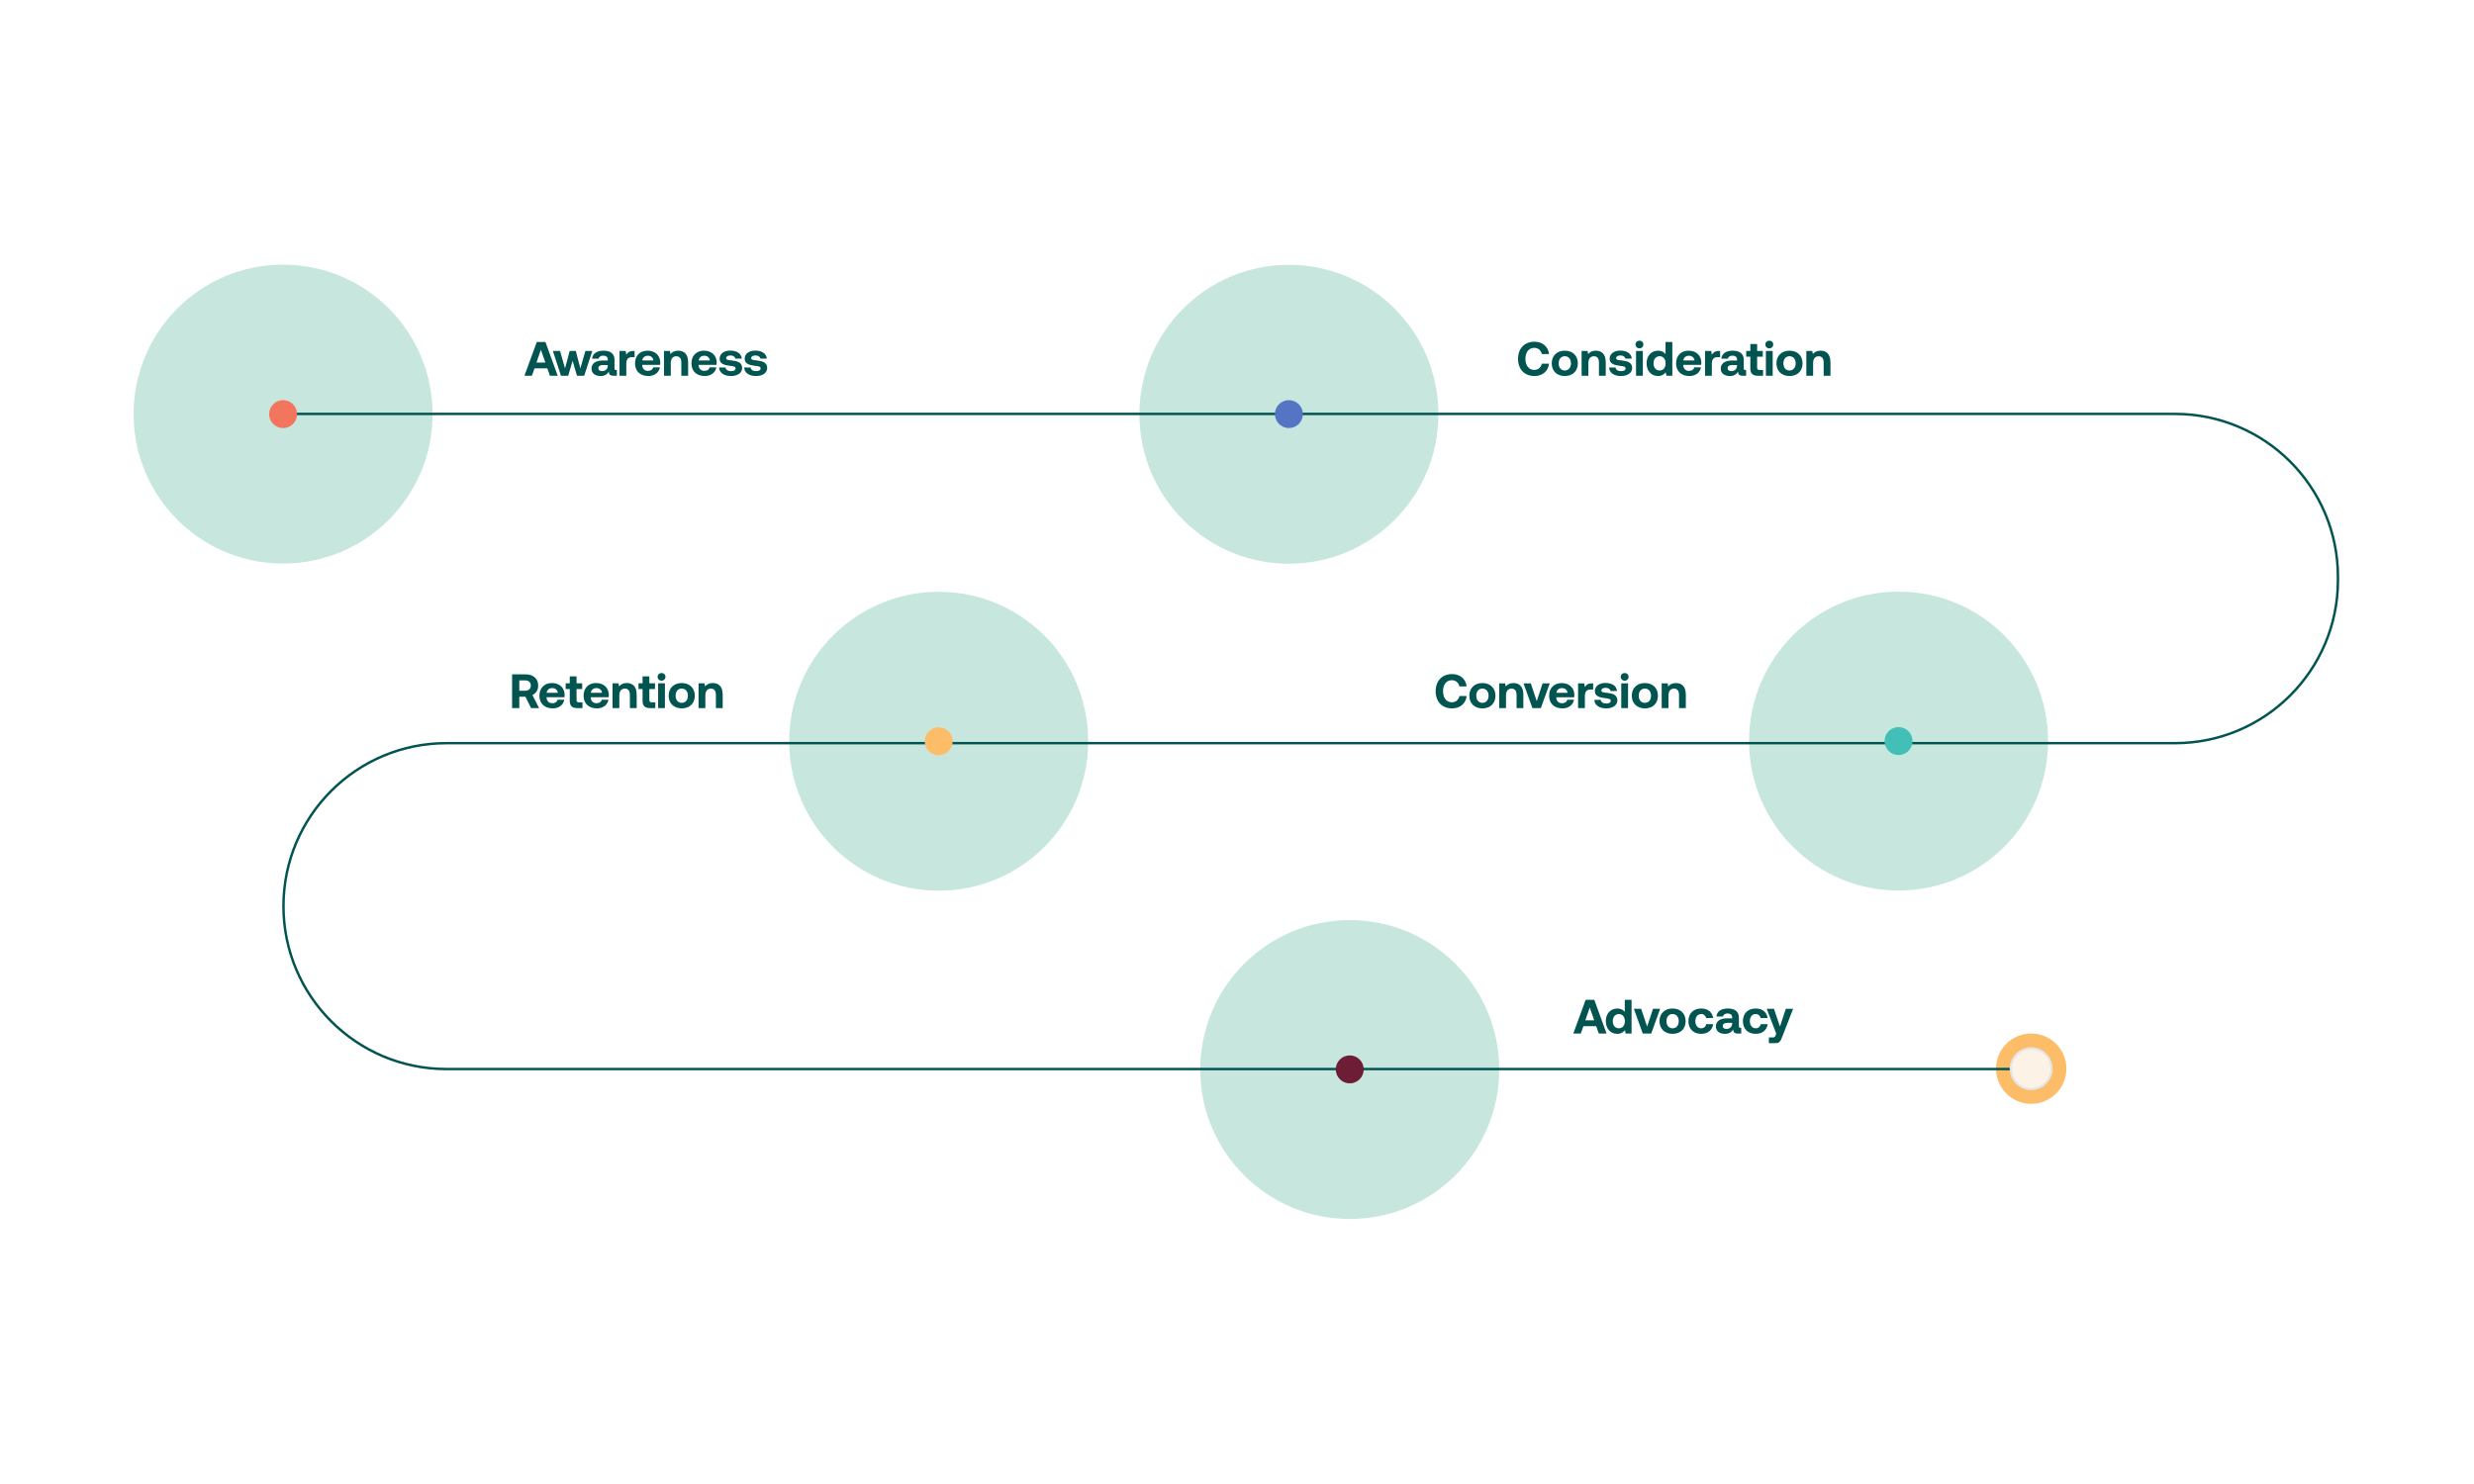 <?xml version="1.0" encoding="UTF-8"?>
<svg width="1000px" height="600px" viewBox="0 0 1000 600" version="1.1" xmlns="http://www.w3.org/2000/svg" xmlns:xlink="http://www.w3.org/1999/xlink">
    <title>Group 36</title>
    <g id="Page-1" stroke="none" stroke-width="1" fill="none" fill-rule="evenodd">
        <g id="Group-36">
            <polygon id="Fill-1" fill="#FFFFFF" points="0 600 1000 600 1000 0 0 0"></polygon>
            <g id="Group-30" transform="translate(54, 107)">
                <path d="M773.828,192.626 C773.828,225.999 746.774,253.053 713.401,253.053 C680.028,253.053 652.974,225.999 652.974,192.626 C652.974,159.253 680.028,132.199 713.401,132.199 C746.774,132.199 773.828,159.253 773.828,192.626" id="Fill-3" fill="#C7E7DE"></path>
                <path d="M385.849,192.691 C385.849,226.064 358.795,253.118 325.422,253.118 C292.049,253.118 264.995,226.064 264.995,192.691 C264.995,159.318 292.049,132.264 325.422,132.264 C358.795,132.264 385.849,159.318 385.849,192.691" id="Fill-5" fill="#C7E7DE"></path>
                <path d="M120.854,60.427 C120.854,93.8 93.8,120.854 60.427,120.854 C27.054,120.854 0,93.8 0,60.427 C0,27.054 27.054,0 60.427,0 C93.8,0 120.854,27.054 120.854,60.427" id="Fill-7" fill="#C7E7DE"></path>
                <g id="Awareness" transform="translate(157.985, 31.279)" fill="#025450" fill-rule="nonzero">
                    <path d="M0,13.633 L3.019,13.633 L4.07,10.653 L9.251,10.653 L10.302,13.633 L13.438,13.633 L8.491,0 L4.986,0 L0,13.633 Z M4.849,8.297 L6.641,3.116 L8.452,8.297 L4.849,8.297 Z" id="Shape"></path>
                    <polygon id="Path" points="11.49 3.622 14.762 13.633 17.684 13.633 19.475 7.595 21.228 13.633 24.149 13.633 27.441 3.622 24.636 3.622 22.591 10.692 20.761 3.622 18.287 3.622 16.398 10.673 14.392 3.622"></polygon>
                    <path d="M37.042,11.315 C36.633,11.315 36.4,11.179 36.4,10.673 L36.4,7.147 C36.4,4.752 34.764,3.506 31.959,3.506 C29.291,3.506 27.538,4.655 27.343,6.738 L29.992,6.738 C30.109,5.998 30.81,5.512 31.823,5.512 C32.972,5.512 33.692,6.096 33.692,6.992 L33.692,7.479 L31.706,7.479 C28.707,7.479 27.11,8.686 27.11,10.809 C27.11,12.717 28.668,13.75 30.83,13.75 C32.388,13.75 33.4,13.107 34.101,11.997 C34.082,12.951 34.53,13.633 35.952,13.633 L37.354,13.633 L37.354,11.315 L37.042,11.315 Z M33.692,9.504 C33.673,10.867 32.797,11.763 31.355,11.763 C30.44,11.763 29.875,11.315 29.875,10.614 C29.875,9.777 30.557,9.309 31.686,9.309 L33.692,9.309 L33.692,9.504 Z" id="Shape"></path>
                    <path d="M44.053,3.622 C42.495,3.622 41.716,4.226 41.171,5.122 L40.918,3.622 L38.425,3.622 L38.425,13.633 L41.171,13.633 L41.171,8.725 C41.171,7.206 41.794,6.115 43.43,6.115 L44.521,6.115 L44.521,3.622 L44.053,3.622 Z" id="Path"></path>
                    <path d="M44.696,8.647 C44.696,11.744 46.721,13.75 50.11,13.75 C52.739,13.75 54.434,12.192 54.745,10.244 L52.038,10.244 C51.805,11.179 51.026,11.666 49.915,11.666 C48.494,11.666 47.676,10.77 47.559,9.329 L47.559,9.251 L54.823,9.251 C54.882,8.939 54.901,8.608 54.901,8.316 C54.862,5.375 52.778,3.506 49.74,3.506 C46.721,3.506 44.696,5.512 44.696,8.647 Z M47.617,7.459 C47.773,6.271 48.669,5.55 49.857,5.55 C51.103,5.55 51.96,6.232 52.155,7.459 L47.617,7.459 Z" id="Shape"></path>
                    <path d="M62.146,3.506 C60.607,3.506 59.692,4.09 59.049,4.869 L58.796,3.622 L56.401,3.622 L56.401,13.633 L59.147,13.633 L59.147,8.511 C59.147,6.777 59.965,5.765 61.386,5.765 C62.769,5.765 63.412,6.661 63.412,8.355 L63.412,13.633 L66.158,13.633 L66.158,8.199 C66.158,4.557 64.191,3.506 62.146,3.506 Z" id="Path"></path>
                    <path d="M67.502,8.647 C67.502,11.744 69.527,13.75 72.916,13.75 C75.545,13.75 77.239,12.192 77.551,10.244 L74.844,10.244 C74.61,11.179 73.831,11.666 72.721,11.666 C71.299,11.666 70.481,10.77 70.365,9.329 L70.365,9.251 L77.629,9.251 C77.687,8.939 77.707,8.608 77.707,8.316 C77.668,5.375 75.584,3.506 72.546,3.506 C69.527,3.506 67.502,5.512 67.502,8.647 Z M70.423,7.459 C70.579,6.271 71.475,5.55 72.663,5.55 C73.909,5.55 74.766,6.232 74.961,7.459 L70.423,7.459 Z" id="Shape"></path>
                    <path d="M78.681,10.302 C78.778,12.445 80.687,13.75 83.452,13.75 C86.14,13.75 87.99,12.484 87.99,10.497 C87.99,8.238 86.081,7.712 83.803,7.459 C82.381,7.303 81.524,7.245 81.524,6.505 C81.524,5.843 82.225,5.434 83.257,5.434 C84.387,5.434 85.146,5.979 85.224,6.719 L87.834,6.719 C87.698,4.674 85.867,3.486 83.179,3.467 C80.628,3.467 78.895,4.771 78.895,6.758 C78.895,8.822 80.706,9.329 83.024,9.621 C84.621,9.816 85.322,9.894 85.322,10.692 C85.322,11.413 84.562,11.783 83.433,11.783 C82.206,11.783 81.368,11.179 81.29,10.302 L78.681,10.302 Z" id="Path"></path>
                    <path d="M88.808,10.302 C88.905,12.445 90.814,13.75 93.579,13.75 C96.267,13.75 98.117,12.484 98.117,10.497 C98.117,8.238 96.208,7.712 93.93,7.459 C92.508,7.303 91.651,7.245 91.651,6.505 C91.651,5.843 92.352,5.434 93.385,5.434 C94.514,5.434 95.274,5.979 95.352,6.719 L97.961,6.719 C97.825,4.674 95.994,3.486 93.307,3.467 C90.755,3.467 89.022,4.771 89.022,6.758 C89.022,8.822 90.833,9.329 93.151,9.621 C94.748,9.816 95.449,9.894 95.449,10.692 C95.449,11.413 94.689,11.783 93.56,11.783 C92.333,11.783 91.495,11.179 91.418,10.302 L88.808,10.302 Z" id="Path"></path>
                </g>
                <path d="M527.403,60.493 C527.403,93.866 500.349,120.92 466.976,120.92 C433.603,120.92 406.549,93.866 406.549,60.493 C406.549,27.12 433.603,0.066 466.976,0.066 C500.349,0.066 527.403,27.12 527.403,60.493" id="Fill-10" fill="#C7E7DE"></path>
                <g id="Consideration" transform="translate(559.602, 30.734)" fill="#025450" fill-rule="nonzero">
                    <path d="M0,7.362 C0,11.549 2.551,14.295 6.68,14.295 C9.913,14.295 12.192,12.27 12.523,9.309 L9.601,9.309 C9.27,10.828 8.16,11.822 6.524,11.822 C4.304,11.822 2.98,9.971 2.98,7.362 C2.98,4.733 4.304,2.902 6.524,2.902 C8.16,2.902 9.27,3.895 9.601,5.414 L12.523,5.414 C12.192,2.454 9.913,0.428 6.68,0.428 C2.551,0.428 0,3.174 0,7.362 Z" id="Path"></path>
                    <path d="M18.891,14.295 C22.085,14.295 24.169,12.27 24.169,9.173 C24.169,6.096 22.085,4.051 18.891,4.051 C15.697,4.051 13.613,6.096 13.613,9.173 C13.613,12.25 15.697,14.295 18.891,14.295 Z M18.891,12.055 C17.353,12.055 16.418,10.867 16.418,9.173 C16.418,7.479 17.353,6.291 18.891,6.291 C20.43,6.291 21.384,7.479 21.384,9.173 C21.384,10.867 20.43,12.055 18.891,12.055 Z" id="Shape"></path>
                    <path d="M31.433,4.051 C29.895,4.051 28.979,4.635 28.337,5.414 L28.084,4.168 L25.688,4.168 L25.688,14.178 L28.434,14.178 L28.434,9.056 C28.434,7.323 29.252,6.31 30.674,6.31 C32.057,6.31 32.699,7.206 32.699,8.9 L32.699,14.178 L35.445,14.178 L35.445,8.744 C35.445,5.103 33.478,4.051 31.433,4.051 Z" id="Path"></path>
                    <path d="M36.809,10.848 C36.906,12.99 38.814,14.295 41.58,14.295 C44.268,14.295 46.118,13.029 46.118,11.043 C46.118,8.783 44.209,8.258 41.931,8.004 C40.509,7.849 39.652,7.79 39.652,7.05 C39.652,6.388 40.353,5.979 41.385,5.979 C42.515,5.979 43.274,6.524 43.352,7.264 L45.962,7.264 C45.826,5.219 43.995,4.031 41.307,4.012 C38.756,4.012 37.023,5.317 37.023,7.303 C37.023,9.368 38.834,9.874 41.152,10.166 C42.749,10.361 43.45,10.439 43.45,11.237 C43.45,11.958 42.69,12.328 41.561,12.328 C40.334,12.328 39.496,11.724 39.418,10.848 L36.809,10.848 Z" id="Path"></path>
                    <path d="M49.078,0 C48.163,0 47.481,0.643 47.481,1.539 C47.481,2.434 48.163,3.097 49.078,3.097 C49.974,3.097 50.656,2.434 50.656,1.539 C50.656,0.643 49.974,0 49.078,0 Z M47.695,4.168 L47.695,14.178 L50.441,14.178 L50.441,4.168 L47.695,4.168 Z" id="Shape"></path>
                    <path d="M59.614,0.545 L59.614,5.414 C58.972,4.596 57.978,4.051 56.596,4.051 C53.927,4.051 51.96,6.057 51.96,9.153 C51.96,12.328 53.927,14.314 56.615,14.295 C58.056,14.295 59.03,13.652 59.692,12.795 L59.965,14.178 L62.36,14.178 L62.36,0.545 L59.614,0.545 Z M57.219,12.055 C55.719,12.055 54.765,10.887 54.765,9.173 C54.765,7.459 55.719,6.291 57.219,6.291 C58.718,6.291 59.653,7.479 59.653,9.192 C59.653,10.887 58.718,12.055 57.219,12.055 Z" id="Shape"></path>
                    <path d="M63.879,9.192 C63.879,12.289 65.905,14.295 69.293,14.295 C71.923,14.295 73.617,12.737 73.929,10.789 L71.222,10.789 C70.988,11.724 70.209,12.211 69.099,12.211 C67.677,12.211 66.859,11.315 66.742,9.874 L66.742,9.796 L74.007,9.796 C74.065,9.485 74.084,9.153 74.084,8.861 C74.045,5.921 71.962,4.051 68.923,4.051 C65.905,4.051 63.879,6.057 63.879,9.192 Z M66.801,8.004 C66.956,6.816 67.852,6.096 69.04,6.096 C70.287,6.096 71.144,6.777 71.338,8.004 L66.801,8.004 Z" id="Shape"></path>
                    <path d="M81.212,4.168 C79.654,4.168 78.875,4.771 78.33,5.667 L78.077,4.168 L75.584,4.168 L75.584,14.178 L78.33,14.178 L78.33,9.27 C78.33,7.751 78.953,6.661 80.589,6.661 L81.68,6.661 L81.68,4.168 L81.212,4.168 Z" id="Path"></path>
                    <path d="M91.865,11.861 C91.456,11.861 91.223,11.724 91.223,11.218 L91.223,7.693 C91.223,5.297 89.587,4.051 86.782,4.051 C84.114,4.051 82.361,5.2 82.167,7.284 L84.815,7.284 C84.932,6.544 85.633,6.057 86.646,6.057 C87.795,6.057 88.516,6.641 88.516,7.537 L88.516,8.024 L86.529,8.024 C83.53,8.024 81.933,9.231 81.933,11.354 C81.933,13.263 83.491,14.295 85.653,14.295 C87.211,14.295 88.224,13.652 88.925,12.542 C88.905,13.496 89.353,14.178 90.775,14.178 L92.177,14.178 L92.177,11.861 L91.865,11.861 Z M88.516,10.049 C88.496,11.413 87.62,12.308 86.179,12.308 C85.263,12.308 84.699,11.861 84.699,11.159 C84.699,10.322 85.38,9.855 86.51,9.855 L88.516,9.855 L88.516,10.049 Z" id="Shape"></path>
                    <path d="M93.891,11.315 C93.891,13.224 94.845,14.178 96.754,14.178 L99.032,14.178 L99.032,11.861 L97.611,11.861 C96.91,11.861 96.637,11.568 96.637,10.867 L96.637,6.485 L98.916,6.485 L98.916,4.168 L96.637,4.168 L96.637,1.363 L93.891,1.363 L93.891,4.168 L92.235,4.168 L92.235,6.485 L93.891,6.485 L93.891,11.315 Z" id="Path"></path>
                    <path d="M101.564,0 C100.649,0 99.967,0.643 99.967,1.539 C99.967,2.434 100.649,3.097 101.564,3.097 C102.46,3.097 103.142,2.434 103.142,1.539 C103.142,0.643 102.46,0 101.564,0 Z M100.181,4.168 L100.181,14.178 L102.927,14.178 L102.927,4.168 L100.181,4.168 Z" id="Shape"></path>
                    <path d="M109.724,14.295 C112.918,14.295 115.002,12.27 115.002,9.173 C115.002,6.096 112.918,4.051 109.724,4.051 C106.53,4.051 104.447,6.096 104.447,9.173 C104.447,12.25 106.53,14.295 109.724,14.295 Z M109.724,12.055 C108.186,12.055 107.251,10.867 107.251,9.173 C107.251,7.479 108.186,6.291 109.724,6.291 C111.263,6.291 112.217,7.479 112.217,9.173 C112.217,10.867 111.263,12.055 109.724,12.055 Z" id="Shape"></path>
                    <path d="M122.267,4.051 C120.728,4.051 119.813,4.635 119.17,5.414 L118.917,4.168 L116.521,4.168 L116.521,14.178 L119.267,14.178 L119.267,9.056 C119.267,7.323 120.085,6.31 121.507,6.31 C122.89,6.31 123.532,7.206 123.532,8.9 L123.532,14.178 L126.278,14.178 L126.278,8.744 C126.278,5.103 124.311,4.051 122.267,4.051 Z" id="Path"></path>
                </g>
                <g id="Conversion" transform="translate(526.299, 165.114)" fill="#025450" fill-rule="nonzero">
                    <path d="M0,7.362 C0,11.549 2.551,14.295 6.68,14.295 C9.913,14.295 12.192,12.27 12.523,9.309 L9.601,9.309 C9.27,10.828 8.16,11.822 6.524,11.822 C4.304,11.822 2.98,9.971 2.98,7.362 C2.98,4.733 4.304,2.902 6.524,2.902 C8.16,2.902 9.27,3.895 9.601,5.414 L12.523,5.414 C12.192,2.454 9.913,0.428 6.68,0.428 C2.551,0.428 0,3.174 0,7.362 Z" id="Path"></path>
                    <path d="M18.891,14.295 C22.085,14.295 24.169,12.27 24.169,9.173 C24.169,6.096 22.085,4.051 18.891,4.051 C15.697,4.051 13.613,6.096 13.613,9.173 C13.613,12.25 15.697,14.295 18.891,14.295 Z M18.891,12.055 C17.353,12.055 16.418,10.867 16.418,9.173 C16.418,7.479 17.353,6.291 18.891,6.291 C20.43,6.291 21.384,7.479 21.384,9.173 C21.384,10.867 20.43,12.055 18.891,12.055 Z" id="Shape"></path>
                    <path d="M31.433,4.051 C29.895,4.051 28.979,4.635 28.337,5.414 L28.084,4.168 L25.688,4.168 L25.688,14.178 L28.434,14.178 L28.434,9.056 C28.434,7.323 29.252,6.31 30.674,6.31 C32.057,6.31 32.699,7.206 32.699,8.9 L32.699,14.178 L35.445,14.178 L35.445,8.744 C35.445,5.103 33.478,4.051 31.433,4.051 Z" id="Path"></path>
                    <polygon id="Path" points="35.504 4.168 39.107 14.178 42.515 14.178 46.118 4.168 43.235 4.168 40.859 11.374 38.444 4.168"></polygon>
                    <path d="M45.865,9.192 C45.865,12.289 47.89,14.295 51.279,14.295 C53.908,14.295 55.602,12.737 55.914,10.789 L53.207,10.789 C52.973,11.724 52.194,12.211 51.084,12.211 C49.662,12.211 48.844,11.315 48.727,9.874 L48.727,9.796 L55.992,9.796 C56.05,9.485 56.07,9.153 56.07,8.861 C56.031,5.921 53.947,4.051 50.909,4.051 C47.89,4.051 45.865,6.057 45.865,9.192 Z M48.786,8.004 C48.942,6.816 49.838,6.096 51.026,6.096 C52.272,6.096 53.129,6.777 53.324,8.004 L48.786,8.004 Z" id="Shape"></path>
                    <path d="M63.198,4.168 C61.64,4.168 60.861,4.771 60.315,5.667 L60.062,4.168 L57.569,4.168 L57.569,14.178 L60.315,14.178 L60.315,9.27 C60.315,7.751 60.939,6.661 62.574,6.661 L63.665,6.661 L63.665,4.168 L63.198,4.168 Z" id="Path"></path>
                    <path d="M64.132,10.848 C64.23,12.99 66.138,14.295 68.904,14.295 C71.592,14.295 73.442,13.029 73.442,11.043 C73.442,8.783 71.533,8.258 69.255,8.004 C67.833,7.849 66.976,7.79 66.976,7.05 C66.976,6.388 67.677,5.979 68.709,5.979 C69.839,5.979 70.598,6.524 70.676,7.264 L73.286,7.264 C73.15,5.219 71.319,4.031 68.631,4.012 C66.08,4.012 64.347,5.317 64.347,7.303 C64.347,9.368 66.158,9.874 68.476,10.166 C70.072,10.361 70.774,10.439 70.774,11.237 C70.774,11.958 70.014,12.328 68.884,12.328 C67.658,12.328 66.82,11.724 66.742,10.848 L64.132,10.848 Z" id="Path"></path>
                    <path d="M76.402,0 C75.487,0 74.805,0.643 74.805,1.539 C74.805,2.434 75.487,3.097 76.402,3.097 C77.298,3.097 77.98,2.434 77.98,1.539 C77.98,0.643 77.298,0 76.402,0 Z M75.019,4.168 L75.019,14.178 L77.765,14.178 L77.765,4.168 L75.019,4.168 Z" id="Shape"></path>
                    <path d="M84.562,14.295 C87.756,14.295 89.84,12.27 89.84,9.173 C89.84,6.096 87.756,4.051 84.562,4.051 C81.368,4.051 79.284,6.096 79.284,9.173 C79.284,12.25 81.368,14.295 84.562,14.295 Z M84.562,12.055 C83.024,12.055 82.089,10.867 82.089,9.173 C82.089,7.479 83.024,6.291 84.562,6.291 C86.101,6.291 87.055,7.479 87.055,9.173 C87.055,10.867 86.101,12.055 84.562,12.055 Z" id="Shape"></path>
                    <path d="M97.104,4.051 C95.566,4.051 94.65,4.635 94.008,5.414 L93.755,4.168 L91.359,4.168 L91.359,14.178 L94.105,14.178 L94.105,9.056 C94.105,7.323 94.923,6.31 96.345,6.31 C97.728,6.31 98.37,7.206 98.37,8.9 L98.37,14.178 L101.116,14.178 L101.116,8.744 C101.116,5.103 99.149,4.051 97.104,4.051 Z" id="Path"></path>
                </g>
                <path d="M551.999,325.433 C551.999,358.806 524.944,385.86 491.572,385.86 C458.199,385.86 431.144,358.806 431.144,325.433 C431.144,292.06 458.199,265.006 491.572,265.006 C524.944,265.006 551.999,292.06 551.999,325.433" id="Fill-12" fill="#C7E7DE"></path>
                <g id="Advocacy" transform="translate(581.939, 297.242)" fill="#025450" fill-rule="nonzero">
                    <path d="M0,13.633 L3.019,13.633 L4.07,10.653 L9.251,10.653 L10.302,13.633 L13.438,13.633 L8.491,0 L4.986,0 L0,13.633 Z M4.849,8.297 L6.641,3.116 L8.452,8.297 L4.849,8.297 Z" id="Shape"></path>
                    <path d="M20.8,0 L20.8,4.869 C20.157,4.051 19.164,3.506 17.781,3.506 C15.113,3.506 13.146,5.512 13.146,8.608 C13.146,11.783 15.113,13.769 17.801,13.75 C19.242,13.75 20.215,13.107 20.878,12.25 L21.15,13.633 L23.546,13.633 L23.546,0 L20.8,0 Z M18.404,11.51 C16.905,11.51 15.95,10.341 15.95,8.628 C15.95,6.914 16.905,5.745 18.404,5.745 C19.904,5.745 20.839,6.933 20.839,8.647 C20.839,10.341 19.904,11.51 18.404,11.51 Z" id="Shape"></path>
                    <polygon id="Path" points="24.481 3.622 28.084 13.633 31.492 13.633 35.095 3.622 32.212 3.622 29.836 10.828 27.421 3.622"></polygon>
                    <path d="M40.119,13.75 C43.313,13.75 45.397,11.724 45.397,8.628 C45.397,5.55 43.313,3.506 40.119,3.506 C36.925,3.506 34.841,5.55 34.841,8.628 C34.841,11.705 36.925,13.75 40.119,13.75 Z M40.119,11.51 C38.581,11.51 37.646,10.322 37.646,8.628 C37.646,6.933 38.581,5.745 40.119,5.745 C41.658,5.745 42.612,6.933 42.612,8.628 C42.612,10.322 41.658,11.51 40.119,11.51 Z" id="Shape"></path>
                    <path d="M56.537,9.835 L53.713,9.835 C53.499,10.867 52.778,11.51 51.688,11.51 C50.247,11.51 49.331,10.322 49.331,8.628 C49.331,6.914 50.247,5.745 51.688,5.745 C52.739,5.745 53.46,6.388 53.694,7.362 L56.537,7.362 C56.148,4.986 54.414,3.506 51.707,3.506 C48.552,3.506 46.527,5.512 46.527,8.628 C46.527,11.705 48.533,13.75 51.688,13.75 C54.414,13.75 56.167,12.25 56.537,9.835 Z" id="Path"></path>
                    <path d="M67.56,11.315 C67.151,11.315 66.917,11.179 66.917,10.673 L66.917,7.147 C66.917,4.752 65.282,3.506 62.477,3.506 C59.809,3.506 58.056,4.655 57.861,6.738 L60.51,6.738 C60.627,5.998 61.328,5.512 62.341,5.512 C63.49,5.512 64.21,6.096 64.21,6.992 L64.21,7.479 L62.224,7.479 C59.225,7.479 57.628,8.686 57.628,10.809 C57.628,12.717 59.186,13.75 61.348,13.75 C62.906,13.75 63.918,13.107 64.619,11.997 C64.6,12.951 65.048,13.633 66.47,13.633 L67.872,13.633 L67.872,11.315 L67.56,11.315 Z M64.21,9.504 C64.191,10.867 63.315,11.763 61.873,11.763 C60.958,11.763 60.393,11.315 60.393,10.614 C60.393,9.777 61.075,9.309 62.204,9.309 L64.21,9.309 L64.21,9.504 Z" id="Shape"></path>
                    <path d="M78.564,9.835 L75.74,9.835 C75.526,10.867 74.805,11.51 73.714,11.51 C72.273,11.51 71.358,10.322 71.358,8.628 C71.358,6.914 72.273,5.745 73.714,5.745 C74.766,5.745 75.487,6.388 75.72,7.362 L78.564,7.362 C78.174,4.986 76.441,3.506 73.734,3.506 C70.579,3.506 68.553,5.512 68.553,8.628 C68.553,11.705 70.559,13.75 73.714,13.75 C76.441,13.75 78.194,12.25 78.564,9.835 Z" id="Path"></path>
                    <path d="M78.174,3.622 L82.03,13.691 L81.777,14.353 C81.505,15.035 81.271,15.21 80.57,15.21 L79.051,15.21 L79.051,17.528 L81.719,17.528 C83.277,17.528 83.783,16.71 84.406,15.054 L88.847,3.622 L85.906,3.622 L83.53,10.809 L81.096,3.622 L78.174,3.622 Z" id="Path"></path>
                </g>
                <path d="M781.24,325.077 C781.24,332.93 774.873,339.297 767.02,339.297 C759.167,339.297 752.8,332.93 752.8,325.077 C752.8,317.224 759.167,310.857 767.02,310.857 C774.873,310.857 781.24,317.224 781.24,325.077" id="Fill-14" fill="#FDBD68"></path>
                <path d="M60.577,60.351 L825.125,60.351 C861.509,60.351 891.004,89.846 891.004,126.23 L891.004,127.592 C891.004,163.976 861.509,193.471 825.125,193.471 L126.456,193.471 C90.072,193.471 60.577,222.966 60.577,259.351 L60.577,259.351 C60.577,295.735 90.072,325.23 126.456,325.23 L758.502,325.23" id="Stroke-16" stroke="#025450"></path>
                <g id="Retention" transform="translate(152.989, 165.106)" fill="#025450" fill-rule="nonzero">
                    <path d="M0,0.545 L0,14.178 L2.921,14.178 L2.921,9.601 L5.395,9.601 L7.673,14.178 L10.906,14.178 L8.219,8.92 C9.64,8.238 10.556,6.836 10.556,5.083 C10.556,2.318 8.55,0.545 5.55,0.545 L0,0.545 Z M2.921,2.98 L5.317,2.98 C6.7,2.98 7.576,3.798 7.576,5.083 C7.576,6.349 6.7,7.167 5.317,7.167 L2.921,7.167 L2.921,2.98 Z" id="Shape"></path>
                    <path d="M11.043,9.192 C11.043,12.289 13.068,14.295 16.457,14.295 C19.086,14.295 20.78,12.737 21.092,10.789 L18.385,10.789 C18.151,11.724 17.372,12.211 16.262,12.211 C14.84,12.211 14.022,11.315 13.905,9.874 L13.905,9.796 L21.17,9.796 C21.228,9.485 21.248,9.153 21.248,8.861 C21.209,5.921 19.125,4.051 16.087,4.051 C13.068,4.051 11.043,6.057 11.043,9.192 Z M13.964,8.004 C14.12,6.816 15.016,6.096 16.204,6.096 C17.45,6.096 18.307,6.777 18.502,8.004 L13.964,8.004 Z" id="Shape"></path>
                    <path d="M23.312,11.315 C23.312,13.224 24.266,14.178 26.175,14.178 L28.454,14.178 L28.454,11.861 L27.032,11.861 C26.331,11.861 26.058,11.568 26.058,10.867 L26.058,6.485 L28.337,6.485 L28.337,4.168 L26.058,4.168 L26.058,1.363 L23.312,1.363 L23.312,4.168 L21.657,4.168 L21.657,6.485 L23.312,6.485 L23.312,11.315 Z" id="Path"></path>
                    <path d="M28.901,9.192 C28.901,12.289 30.927,14.295 34.316,14.295 C36.945,14.295 38.639,12.737 38.951,10.789 L36.244,10.789 C36.01,11.724 35.231,12.211 34.121,12.211 C32.699,12.211 31.881,11.315 31.764,9.874 L31.764,9.796 L39.029,9.796 C39.087,9.485 39.107,9.153 39.107,8.861 C39.068,5.921 36.984,4.051 33.946,4.051 C30.927,4.051 28.901,6.057 28.901,9.192 Z M31.823,8.004 C31.979,6.816 32.874,6.096 34.062,6.096 C35.309,6.096 36.166,6.777 36.361,8.004 L31.823,8.004 Z" id="Shape"></path>
                    <path d="M46.351,4.051 C44.813,4.051 43.898,4.635 43.255,5.414 L43.002,4.168 L40.606,4.168 L40.606,14.178 L43.352,14.178 L43.352,9.056 C43.352,7.323 44.17,6.31 45.592,6.31 C46.975,6.31 47.617,7.206 47.617,8.9 L47.617,14.178 L50.363,14.178 L50.363,8.744 C50.363,5.103 48.396,4.051 46.351,4.051 Z" id="Path"></path>
                    <path d="M52.739,11.315 C52.739,13.224 53.694,14.178 55.602,14.178 L57.881,14.178 L57.881,11.861 L56.459,11.861 C55.758,11.861 55.485,11.568 55.485,10.867 L55.485,6.485 L57.764,6.485 L57.764,4.168 L55.485,4.168 L55.485,1.363 L52.739,1.363 L52.739,4.168 L51.084,4.168 L51.084,6.485 L52.739,6.485 L52.739,11.315 Z" id="Path"></path>
                    <path d="M60.413,0 C59.497,0 58.816,0.643 58.816,1.539 C58.816,2.434 59.497,3.097 60.413,3.097 C61.309,3.097 61.99,2.434 61.99,1.539 C61.99,0.643 61.309,0 60.413,0 Z M59.03,4.168 L59.03,14.178 L61.776,14.178 L61.776,4.168 L59.03,4.168 Z" id="Shape"></path>
                    <path d="M68.573,14.295 C71.767,14.295 73.851,12.27 73.851,9.173 C73.851,6.096 71.767,4.051 68.573,4.051 C65.379,4.051 63.295,6.096 63.295,9.173 C63.295,12.25 65.379,14.295 68.573,14.295 Z M68.573,12.055 C67.034,12.055 66.1,10.867 66.1,9.173 C66.1,7.479 67.034,6.291 68.573,6.291 C70.111,6.291 71.066,7.479 71.066,9.173 C71.066,10.867 70.111,12.055 68.573,12.055 Z" id="Shape"></path>
                    <path d="M81.115,4.051 C79.576,4.051 78.661,4.635 78.018,5.414 L77.765,4.168 L75.37,4.168 L75.37,14.178 L78.116,14.178 L78.116,9.056 C78.116,7.323 78.934,6.31 80.356,6.31 C81.738,6.31 82.381,7.206 82.381,8.9 L82.381,14.178 L85.127,14.178 L85.127,8.744 C85.127,5.103 83.16,4.051 81.115,4.051 Z" id="Path"></path>
                </g>
                <path d="M66.078,60.427 C66.078,63.548 63.547,66.078 60.426,66.078 C57.306,66.078 54.776,63.548 54.776,60.427 C54.776,57.306 57.306,54.776 60.426,54.776 C63.547,54.776 66.078,57.306 66.078,60.427" id="Fill-19" fill="#F3755D"></path>
                <path d="M472.626,60.427 C472.626,63.548 470.096,66.078 466.975,66.078 C463.855,66.078 461.325,63.548 461.325,60.427 C461.325,57.306 463.855,54.776 466.975,54.776 C470.096,54.776 472.626,57.306 472.626,60.427" id="Fill-21" fill="#5575C4"></path>
                <path d="M497.222,325.367 C497.222,328.488 494.692,331.018 491.571,331.018 C488.451,331.018 485.921,328.488 485.921,325.367 C485.921,322.246 488.451,319.716 491.571,319.716 C494.692,319.716 497.222,322.246 497.222,325.367" id="Fill-23" fill="#6D1D35"></path>
                <path d="M331.073,192.691 C331.073,195.812 328.543,198.342 325.422,198.342 C322.302,198.342 319.772,195.812 319.772,192.691 C319.772,189.57 322.302,187.04 325.422,187.04 C328.543,187.04 331.073,189.57 331.073,192.691" id="Fill-25" fill="#FDBD68"></path>
                <path d="M719.052,192.626 C719.052,195.747 716.522,198.277 713.401,198.277 C710.281,198.277 707.751,195.747 707.751,192.626 C707.751,189.505 710.281,186.975 713.401,186.975 C716.522,186.975 719.052,189.505 719.052,192.626" id="Fill-27" fill="#42BFB6"></path>
                <path d="M775.24,325.077 C775.24,329.617 771.56,333.297 767.02,333.297 C762.48,333.297 758.8,329.617 758.8,325.077 C758.8,320.537 762.48,316.857 767.02,316.857 C771.56,316.857 775.24,320.537 775.24,325.077" id="Fill-29" fill="#FCF2E6"></path>
                <path d="M775.24,325.077 C775.24,329.617 771.56,333.297 767.02,333.297 C762.48,333.297 758.8,329.617 758.8,325.077 C758.8,320.537 762.48,316.857 767.02,316.857 C771.56,316.857 775.24,320.537 775.24,325.077 Z" id="Stroke-31" stroke="#E5E5E5" stroke-width="0.885"></path>
            </g>
        </g>
    </g>
</svg>